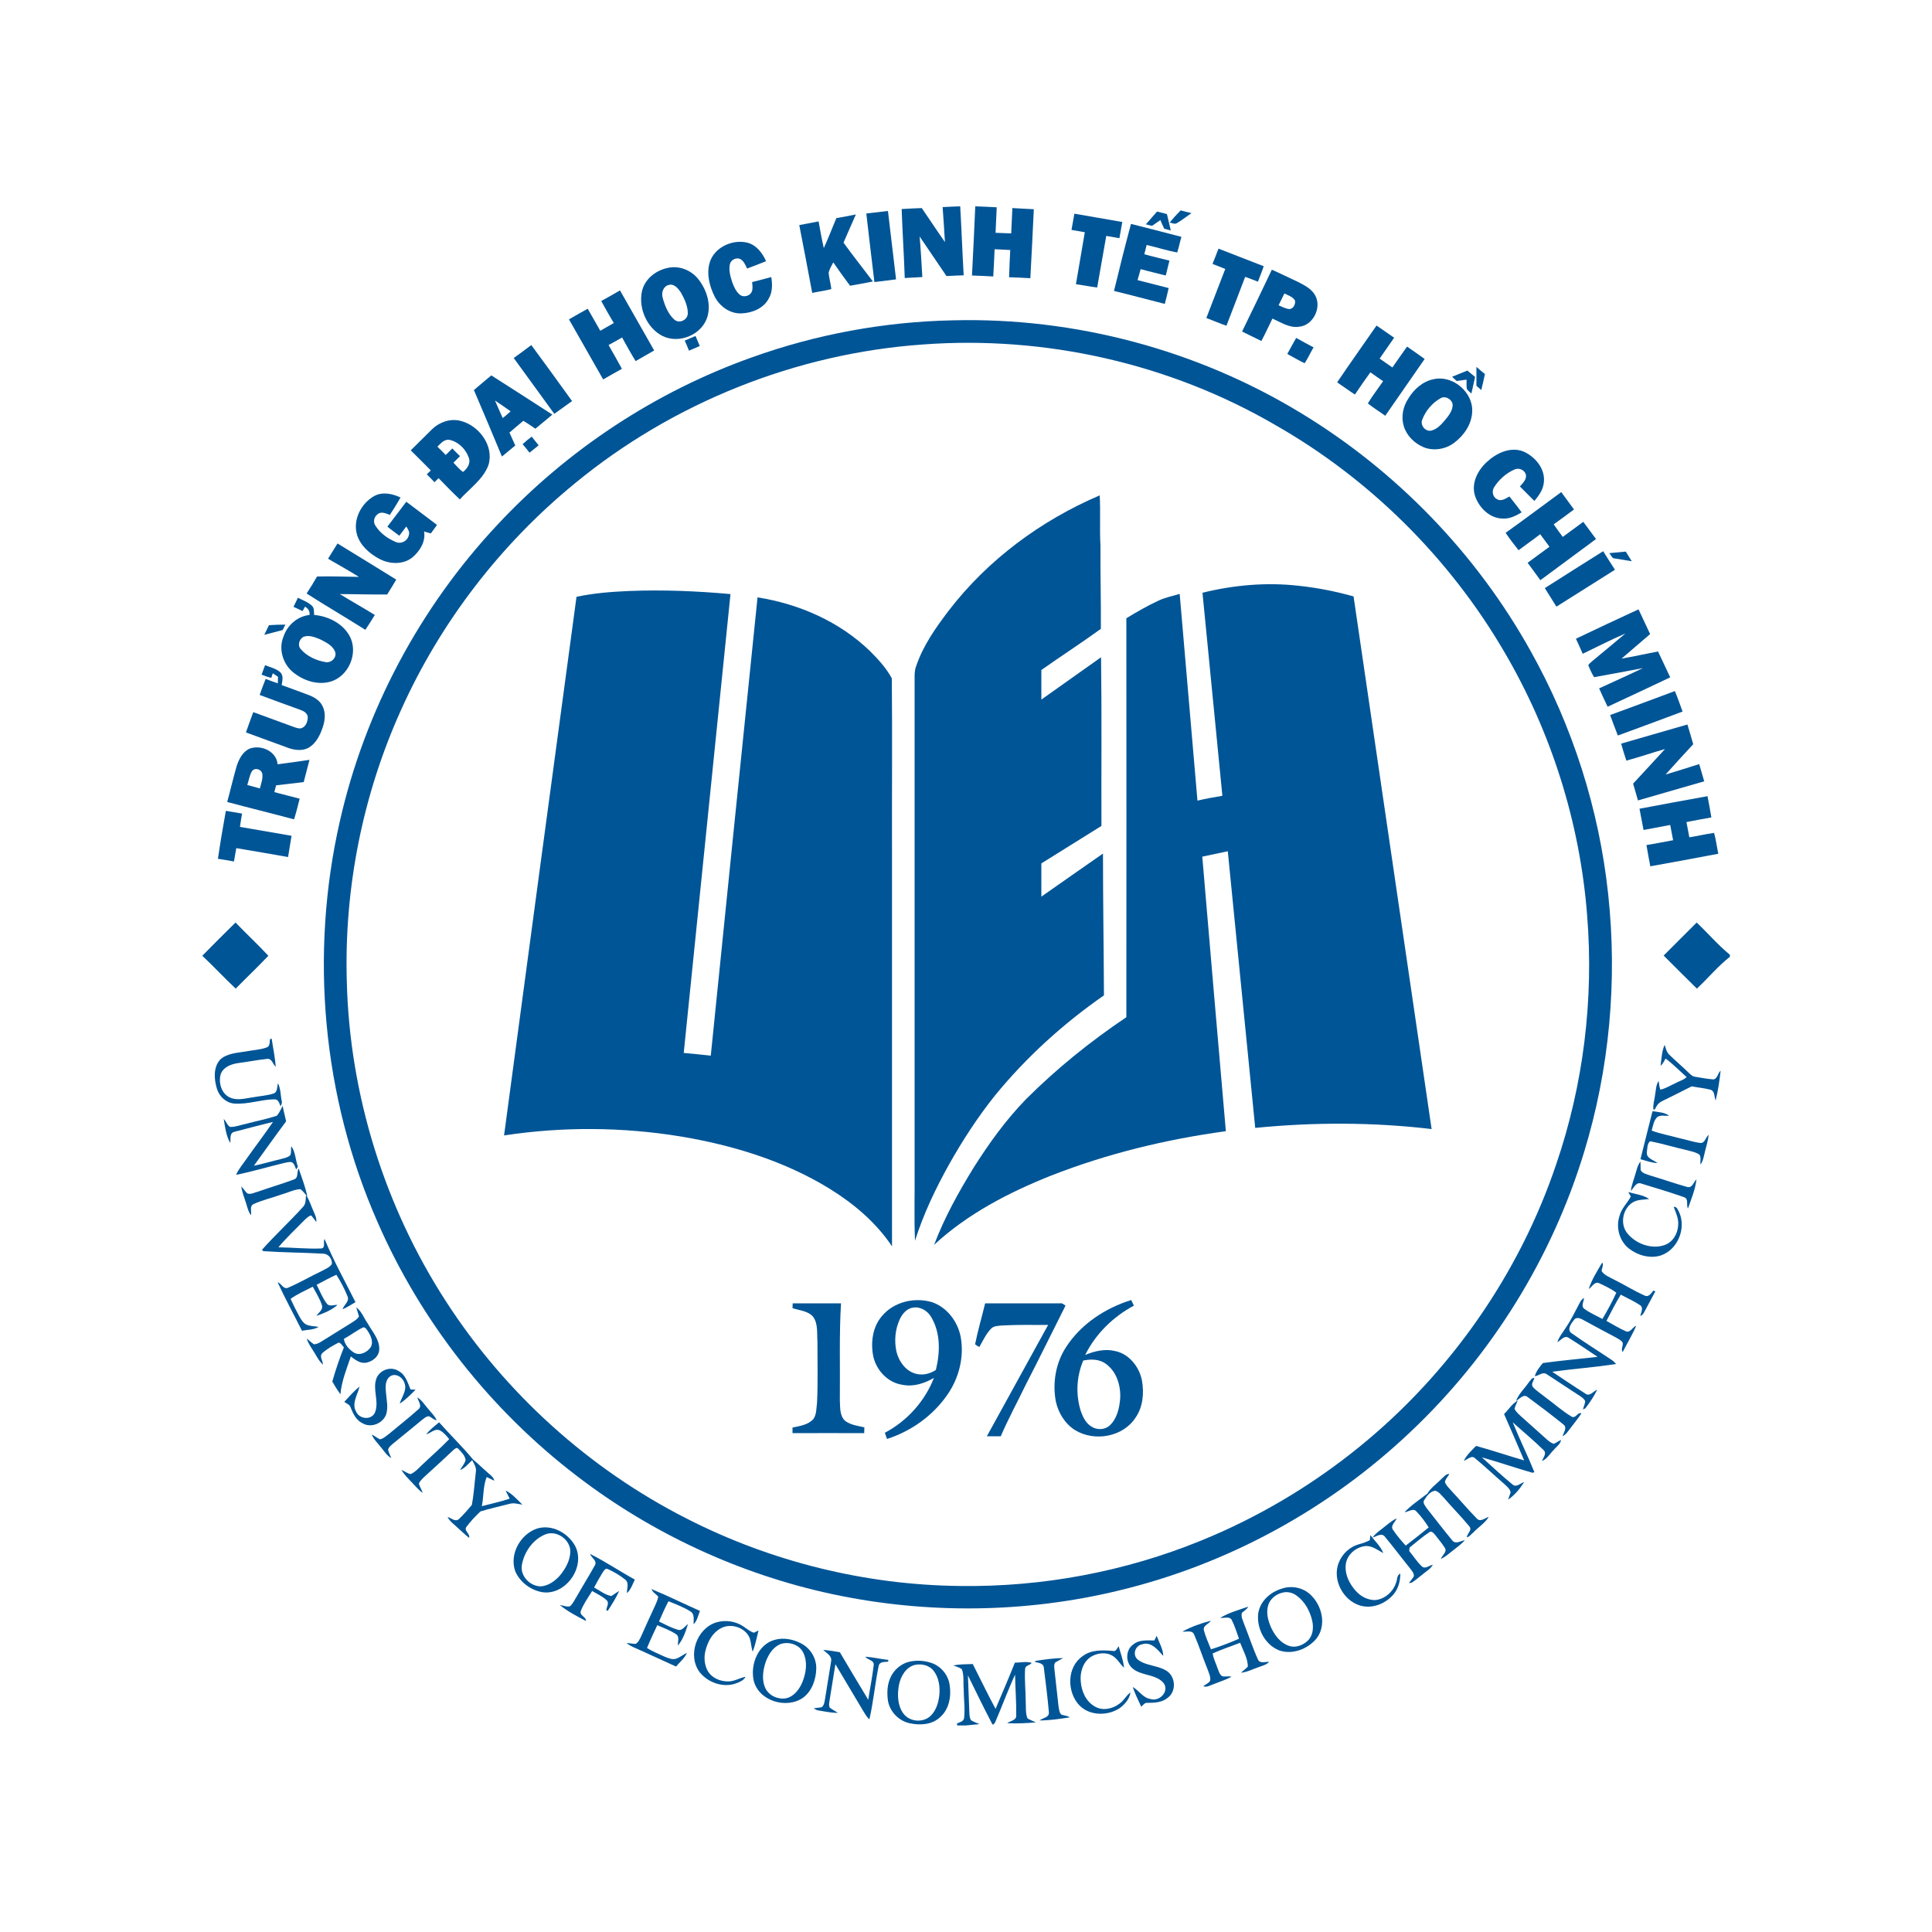 <?xml version="1.0" encoding="utf-8"?>
<!-- Generator: Adobe Illustrator 27.1.0, SVG Export Plug-In . SVG Version: 6.00 Build 0)  -->
<svg version="1.1" id="Layer_1" xmlns="http://www.w3.org/2000/svg" xmlns:xlink="http://www.w3.org/1999/xlink" x="0px" y="0px"
	 viewBox="0 0 100 100" style="enable-background:new 0 0 100 100;" xml:space="preserve">
<style type="text/css">
	.st0{fill:#005596;}
	.st1{fill:#EC1C24;}
	.st2{fill-rule:evenodd;clip-rule:evenodd;fill:#EC1C24;}
	.st3{fill:#008346;}
	.st4{fill-rule:evenodd;clip-rule:evenodd;fill:#008346;}
	.st5{fill:#F9A233;}
	.st6{fill:#4276BA;}
	.st7{fill:#231F20;}
	.st8{fill:#FFFFFF;}
	.st9{fill:#EB1022;}
</style>
<g>
	<path class="st0" d="M48.79,10.72c0.31-0.02,0.61-0.03,0.91-0.04c0.07,1.19,0.11,2.38,0.18,3.57c-0.3,0.01-0.6,0.02-0.89,0.04
		c-0.47-0.68-0.92-1.37-1.39-2.05c0.06,0.7,0.1,1.4,0.14,2.1c-0.3,0.02-0.61,0.03-0.91,0.05c-0.04-1.19-0.12-2.38-0.16-3.57
		c0.35-0.02,0.7-0.04,1.04-0.05c0.41,0.59,0.79,1.18,1.2,1.76C48.88,11.94,48.83,11.33,48.79,10.72z"/>
	<path class="st0" d="M50.48,10.68c0.37,0.01,0.74,0.03,1.11,0.05c-0.02,0.44-0.04,0.88-0.06,1.32c0.27,0.01,0.54,0.02,0.81,0.03
		c0.02-0.44,0.04-0.87,0.06-1.31c0.37,0.02,0.74,0.04,1.11,0.06c-0.06,1.19-0.11,2.38-0.18,3.57c-0.37-0.02-0.73-0.04-1.1-0.05
		c0.01-0.47,0.04-0.94,0.06-1.41c-0.27-0.01-0.54-0.03-0.81-0.04c-0.02,0.47-0.04,0.94-0.07,1.41c-0.37-0.02-0.74-0.04-1.1-0.05
		C50.37,13.06,50.43,11.87,50.48,10.68z"/>
	<path class="st0" d="M44.84,11.05c0.37-0.04,0.75-0.09,1.12-0.13c0.14,1.18,0.28,2.36,0.42,3.54c-0.37,0.05-0.75,0.09-1.12,0.14
		C45.12,13.42,44.97,12.23,44.84,11.05z"/>
	<path class="st0" d="M59.89,10.95c0.17,0.04,0.34,0.09,0.51,0.13c0.07,0.28,0.13,0.56,0.2,0.85c-0.11-0.03-0.22-0.06-0.34-0.09
		c-0.07-0.15-0.14-0.3-0.2-0.45c-0.14,0.1-0.29,0.2-0.43,0.3c-0.11-0.03-0.22-0.05-0.32-0.08C59.51,11.38,59.7,11.17,59.89,10.95z"
		/>
	<path class="st0" d="M60.54,11.52c0.18-0.22,0.37-0.43,0.57-0.63c0.19,0.05,0.37,0.1,0.56,0.14c-0.25,0.17-0.48,0.36-0.74,0.51
		C60.81,11.63,60.67,11.54,60.54,11.52z"/>
	<path class="st0" d="M55.61,11.06c0.83,0.15,1.65,0.28,2.48,0.43c-0.05,0.28-0.1,0.56-0.15,0.84c-0.23-0.04-0.45-0.08-0.68-0.12
		c-0.16,0.89-0.31,1.78-0.47,2.67c-0.37-0.04-0.73-0.12-1.1-0.17c0.15-0.9,0.31-1.79,0.46-2.69c-0.23-0.04-0.46-0.08-0.69-0.12
		C55.51,11.63,55.56,11.34,55.61,11.06z"/>
	<path class="st0" d="M43.29,11.29c0.34-0.06,0.67-0.12,1.01-0.19c-0.22,0.48-0.42,0.97-0.64,1.46c0.49,0.68,1.02,1.34,1.52,2.01
		c-0.39,0.08-0.79,0.15-1.18,0.22c-0.3-0.4-0.59-0.8-0.87-1.21c-0.09,0.17-0.19,0.34-0.24,0.53c0.02,0.29,0.11,0.56,0.14,0.85
		c-0.32,0.09-0.66,0.13-0.99,0.2c-0.22-1.17-0.44-2.34-0.67-3.51c0.33-0.06,0.67-0.13,1-0.19c0.09,0.46,0.16,0.93,0.27,1.38
		C42.87,12.34,43.07,11.81,43.29,11.29z"/>
	<path class="st0" d="M57.66,15.06c0.28-1.16,0.57-2.32,0.88-3.47c0.87,0.22,1.74,0.44,2.61,0.67c-0.08,0.27-0.13,0.54-0.22,0.81
		c-0.53-0.1-1.05-0.27-1.58-0.39c-0.04,0.16-0.08,0.32-0.12,0.48c0.43,0.12,0.87,0.22,1.3,0.33c-0.06,0.26-0.13,0.51-0.19,0.77
		c-0.43-0.11-0.87-0.21-1.3-0.33c-0.06,0.19-0.1,0.38-0.16,0.57c0.54,0.13,1.07,0.28,1.61,0.41c-0.06,0.27-0.13,0.55-0.2,0.82
		C59.41,15.51,58.54,15.27,57.66,15.06z"/>
	<path class="st0" d="M36.73,13.6c0.23-0.79,1.17-1.23,1.95-1.04c0.47,0.12,0.79,0.54,0.97,0.96c-0.33,0.13-0.65,0.26-0.98,0.38
		c-0.09-0.19-0.18-0.42-0.39-0.51c-0.21-0.06-0.45,0.07-0.5,0.28c-0.07,0.31,0.02,0.62,0.11,0.91c0.09,0.25,0.2,0.51,0.41,0.68
		c0.19,0.15,0.52,0.06,0.61-0.16c0.07-0.16,0.03-0.33,0.02-0.5c0.33-0.08,0.66-0.17,0.99-0.26c0.06,0.37,0.07,0.78-0.13,1.11
		c-0.26,0.51-0.86,0.75-1.41,0.77c-0.59,0.03-1.13-0.36-1.39-0.87C36.73,14.83,36.56,14.19,36.73,13.6z"/>
	<path class="st0" d="M63.07,12.87c0.78,0.3,1.56,0.61,2.34,0.91c-0.09,0.27-0.2,0.53-0.3,0.8c-0.22-0.09-0.44-0.17-0.66-0.25
		c-0.32,0.85-0.65,1.69-0.97,2.53c-0.35-0.12-0.69-0.27-1.04-0.4c0.33-0.85,0.65-1.69,0.98-2.54c-0.22-0.09-0.44-0.17-0.66-0.26
		C62.86,13.4,62.97,13.14,63.07,12.87z"/>
	<g>
		<path class="st0" d="M34.55,13.87c0.58-0.14,1.2,0.1,1.57,0.55c0.44,0.54,0.69,1.28,0.5,1.96c-0.27,0.94-1.46,1.44-2.33,1.01
			c-0.8-0.41-1.24-1.41-1.07-2.28C33.35,14.46,33.93,14,34.55,13.87z M34.61,14.75c-0.28,0.07-0.39,0.4-0.31,0.66
			c0.11,0.41,0.28,0.84,0.6,1.13c0.25,0.23,0.68,0.03,0.7-0.3c0.01-0.39-0.17-0.76-0.35-1.09C35.11,14.94,34.89,14.66,34.61,14.75z"
			/>
	</g>
	<g>
		<path class="st0" d="M65.83,13.96c0.46,0.2,0.91,0.43,1.37,0.64c0.33,0.17,0.7,0.36,0.88,0.7c0.34,0.63-0.12,1.55-0.84,1.61
			c-0.5,0.08-0.94-0.23-1.38-0.42c-0.19,0.39-0.37,0.78-0.57,1.16c-0.33-0.17-0.67-0.32-1-0.49C64.8,16.11,65.32,15.04,65.83,13.96z
			 M66.48,15.19c-0.1,0.2-0.2,0.41-0.3,0.61c0.18,0.08,0.36,0.18,0.57,0.2c0.2-0.03,0.31-0.25,0.28-0.44
			C66.92,15.36,66.68,15.29,66.48,15.19z"/>
	</g>
	<path class="st0" d="M31.12,15.58c0.33-0.18,0.65-0.36,0.97-0.55c0.59,1.04,1.18,2.07,1.77,3.11c-0.32,0.19-0.64,0.36-0.96,0.55
		c-0.25-0.4-0.47-0.81-0.7-1.22c-0.23,0.13-0.46,0.26-0.7,0.39c0.23,0.41,0.47,0.82,0.69,1.23c-0.32,0.18-0.65,0.36-0.97,0.55
		c-0.59-1.04-1.18-2.08-1.77-3.11c0.32-0.19,0.65-0.37,0.97-0.55c0.22,0.38,0.43,0.76,0.65,1.14c0.23-0.13,0.46-0.26,0.7-0.4
		C31.55,16.35,31.33,15.97,31.12,15.58z"/>
	<g>
		<path class="st0" d="M49.33,16.58c6.31-0.16,12.65,1.53,18.04,4.82c4.92,2.99,9.05,7.26,11.85,12.29
			c2.17,3.87,3.55,8.19,4.02,12.6c0.48,4.47,0.07,9.04-1.25,13.35c-1.67,5.49-4.8,10.52-8.97,14.46c-4.21,4-9.48,6.88-15.13,8.23
			c-4.84,1.17-9.95,1.22-14.82,0.18c-4.79-1.03-9.34-3.14-13.22-6.12c-4.47-3.42-8.06-7.98-10.31-13.14
			c-2.85-6.47-3.52-13.85-1.95-20.74c1.29-5.71,4.14-11.06,8.14-15.33c3.62-3.89,8.18-6.9,13.18-8.68
			C42.25,17.3,45.78,16.65,49.33,16.58z M47.77,17.83c-6.57,0.46-12.96,3.02-18.04,7.21c-3.83,3.14-6.93,7.17-8.96,11.68
			c-1.99,4.39-2.96,9.24-2.82,14.06c0.14,5.86,1.95,11.67,5.14,16.59c3.07,4.75,7.41,8.67,12.45,11.23
			c4.36,2.23,9.25,3.44,14.15,3.49c4.26,0.06,8.54-0.74,12.48-2.35c2.95-1.2,5.73-2.85,8.2-4.86c4.67-3.79,8.26-8.92,10.18-14.62
			c1.41-4.12,1.95-8.54,1.6-12.88c-0.37-4.8-1.86-9.51-4.3-13.66c-2.83-4.84-6.95-8.93-11.82-11.71
			C60.54,18.81,54.09,17.36,47.77,17.83z"/>
	</g>
	<path class="st0" d="M71.25,16.85c0.3,0.21,0.61,0.42,0.91,0.63c-0.25,0.36-0.5,0.72-0.75,1.08c0.22,0.15,0.44,0.31,0.66,0.46
		c0.25-0.36,0.5-0.72,0.76-1.08c0.3,0.21,0.61,0.42,0.91,0.64c-0.68,0.98-1.36,1.96-2.04,2.94c-0.3-0.22-0.62-0.41-0.9-0.64
		c0.24-0.4,0.53-0.77,0.79-1.15c-0.22-0.15-0.44-0.3-0.66-0.46c-0.27,0.38-0.54,0.76-0.8,1.15c-0.31-0.2-0.61-0.42-0.92-0.63
		C69.88,18.8,70.57,17.83,71.25,16.85z"/>
	<path class="st0" d="M35.44,17.63c0.19-0.08,0.38-0.16,0.56-0.24c0.07,0.17,0.15,0.35,0.22,0.52c-0.19,0.08-0.37,0.16-0.56,0.24
		C35.6,17.98,35.52,17.8,35.44,17.63z"/>
	<path class="st0" d="M66.63,18.32c0.16-0.28,0.3-0.56,0.46-0.83c0.3,0.17,0.6,0.33,0.9,0.49c-0.16,0.27-0.29,0.56-0.46,0.82
		C67.22,18.66,66.93,18.48,66.63,18.32z"/>
	<path class="st0" d="M26.59,18.53c0.31-0.22,0.61-0.44,0.91-0.67c0.71,0.96,1.41,1.93,2.11,2.9c-0.31,0.22-0.61,0.44-0.92,0.66
		C27.99,20.46,27.29,19.49,26.59,18.53z"/>
	<path class="st0" d="M76.42,19.97c0-0.33,0-0.65,0-0.98c0.14,0.13,0.29,0.25,0.44,0.37c-0.06,0.28-0.12,0.55-0.19,0.83
		C76.59,20.12,76.51,20.04,76.42,19.97z"/>
	<path class="st0" d="M75.16,19.5c0.26-0.11,0.53-0.21,0.79-0.32c0.13,0.11,0.27,0.22,0.4,0.33c-0.06,0.29-0.13,0.57-0.19,0.86
		c-0.08-0.08-0.19-0.15-0.24-0.25c-0.02-0.16-0.01-0.32-0.01-0.47c-0.17,0.02-0.34,0.05-0.51,0.07
		C75.32,19.65,75.24,19.58,75.16,19.5z"/>
	<g>
		<path class="st0" d="M25.43,19.43c1.05,0.67,2.11,1.35,3.16,2.03c-0.29,0.24-0.58,0.49-0.88,0.73c-0.2-0.14-0.41-0.28-0.62-0.41
			c-0.24,0.2-0.48,0.4-0.72,0.61c0.1,0.22,0.2,0.45,0.3,0.67c-0.23,0.19-0.46,0.38-0.69,0.57c-0.48-1.15-0.96-2.3-1.45-3.44
			C24.83,19.93,25.13,19.68,25.43,19.43z M25.62,20.73c0.13,0.31,0.27,0.61,0.4,0.91c0.14-0.11,0.28-0.23,0.41-0.35
			C26.16,21.1,25.89,20.91,25.62,20.73z"/>
	</g>
	<g>
		<path class="st0" d="M74.24,19.62c0.98-0.2,2.02,0.7,1.96,1.7c-0.03,0.64-0.42,1.21-0.92,1.59c-0.44,0.34-1.07,0.45-1.59,0.24
			c-0.47-0.2-0.88-0.59-1.03-1.09c-0.15-0.49-0.04-1.02,0.24-1.44C73.19,20.14,73.66,19.72,74.24,19.62z M74.55,20.62
			c-0.42,0.24-0.76,0.64-0.93,1.09c-0.14,0.3,0.18,0.67,0.49,0.57c0.29-0.08,0.49-0.31,0.68-0.53c0.19-0.23,0.4-0.49,0.4-0.8
			C75.16,20.66,74.8,20.46,74.55,20.62z"/>
	</g>
	<g>
		<path class="st0" d="M22.36,22.22c0.38-0.37,0.94-0.57,1.46-0.44c0.97,0.23,1.77,1.3,1.46,2.3c-0.28,0.74-0.97,1.2-1.48,1.77
			c-0.38-0.36-0.74-0.73-1.1-1.1c-0.07,0.07-0.14,0.14-0.21,0.21c-0.13-0.14-0.26-0.27-0.4-0.41c0.07-0.07,0.14-0.13,0.21-0.2
			c-0.34-0.35-0.69-0.69-1.04-1.04C21.63,22.95,21.99,22.58,22.36,22.22z M22.64,23.12c0.15,0.14,0.29,0.29,0.43,0.43
			c0.12-0.11,0.23-0.23,0.34-0.34c0.13,0.14,0.27,0.27,0.4,0.4c-0.11,0.11-0.22,0.22-0.34,0.34c0.16,0.17,0.31,0.34,0.49,0.48
			c0.23-0.17,0.42-0.46,0.3-0.75c-0.15-0.43-0.53-0.81-0.98-0.91C23.01,22.71,22.81,22.95,22.64,23.12z"/>
	</g>
	<path class="st0" d="M27.05,22.99c0.15-0.14,0.31-0.27,0.47-0.39c0.12,0.15,0.24,0.3,0.36,0.45c-0.16,0.13-0.31,0.25-0.47,0.38
		C27.29,23.28,27.17,23.13,27.05,22.99z"/>
	<path class="st0" d="M76.95,23.92c0.49-0.46,1.21-0.81,1.88-0.56c0.62,0.26,1.16,0.9,1.08,1.6c-0.03,0.38-0.26,0.69-0.49,0.97
		c-0.25-0.25-0.5-0.5-0.75-0.75c0.14-0.17,0.36-0.36,0.31-0.61c-0.07-0.26-0.38-0.38-0.61-0.26c-0.42,0.19-0.78,0.51-1.03,0.9
		c-0.14,0.21-0.08,0.52,0.15,0.63c0.22,0.13,0.44-0.04,0.64-0.14c0.21,0.27,0.43,0.54,0.63,0.82c-0.3,0.18-0.64,0.35-1,0.32
		c-0.68-0.02-1.23-0.59-1.42-1.2C76.15,25.01,76.48,24.35,76.95,23.92z"/>
	<path class="st0" d="M77.93,27.58c0.97-0.69,1.92-1.41,2.88-2.11c0.22,0.3,0.44,0.6,0.66,0.9c-0.35,0.26-0.7,0.52-1.05,0.77
		c0.15,0.22,0.31,0.44,0.47,0.65c0.36-0.26,0.7-0.52,1.06-0.78c0.22,0.3,0.44,0.6,0.66,0.89c-0.96,0.71-1.92,1.42-2.88,2.13
		c-0.22-0.3-0.44-0.6-0.66-0.9c0.38-0.28,0.76-0.56,1.13-0.83c-0.16-0.22-0.32-0.44-0.48-0.65c-0.37,0.29-0.75,0.55-1.12,0.83
		C78.37,28.19,78.14,27.89,77.93,27.58z"/>
	<path class="st0" d="M19.36,25.68c0.43-0.24,0.95-0.13,1.37,0.07c-0.17,0.31-0.36,0.6-0.55,0.9c-0.2-0.07-0.45-0.2-0.64-0.03
		c-0.19,0.14-0.24,0.41-0.1,0.6c0.24,0.38,0.63,0.66,1.04,0.83c0.28,0.13,0.62-0.05,0.68-0.35c0.06-0.17-0.05-0.32-0.13-0.45
		c-0.12,0.16-0.24,0.32-0.36,0.48c-0.21-0.15-0.41-0.31-0.62-0.47c0.33-0.43,0.65-0.86,0.98-1.29c0.53,0.4,1.06,0.8,1.59,1.2
		c-0.11,0.15-0.21,0.29-0.32,0.44c-0.12-0.03-0.24-0.07-0.35-0.1c0.09,0.51-0.21,1-0.58,1.32c-0.48,0.41-1.2,0.38-1.73,0.1
		c-0.51-0.27-0.99-0.69-1.16-1.25C18.25,26.91,18.69,26.06,19.36,25.68z"/>
	<path class="st0" d="M49.11,31.6c2.02-2.63,4.77-4.66,7.81-5.96c0.05,0.86-0.01,1.73,0.04,2.6c-0.01,1.44,0.03,2.87,0.02,4.31
		c-1.01,0.73-2.06,1.41-3.08,2.13c0,0.51,0,1.02,0,1.53c1.03-0.73,2.06-1.46,3.09-2.19c0.04,2.91,0.01,5.82,0.02,8.73
		c-1.04,0.64-2.07,1.3-3.11,1.94c0,0.57,0,1.15,0,1.72c1.06-0.74,2.12-1.49,3.19-2.23c0,2.45,0.04,4.89,0.05,7.34
		c-2.1,1.46-4.01,3.19-5.63,5.17c-0.89,1.11-1.67,2.31-2.37,3.55c-0.71,1.27-1.34,2.59-1.78,3.98c-0.05-1.2-0.01-2.39-0.02-3.59
		c0-8.4,0-16.79,0-25.19c0.01-0.33-0.04-0.67,0.09-0.99C47.79,33.4,48.44,32.48,49.11,31.6z"/>
	<path class="st0" d="M17.47,28.13c1.02,0.62,2.03,1.25,3.04,1.87c-0.15,0.26-0.31,0.51-0.47,0.77c-0.82,0.01-1.64-0.02-2.45-0.02
		c0.6,0.37,1.21,0.71,1.81,1.08c-0.16,0.26-0.32,0.52-0.49,0.77c-1.01-0.64-2.04-1.24-3.04-1.88c0.19-0.29,0.37-0.58,0.54-0.88
		c0.72-0.02,1.45,0.01,2.17,0.02c-0.53-0.33-1.07-0.63-1.6-0.94C17.15,28.65,17.31,28.39,17.47,28.13z"/>
	<path class="st0" d="M79.96,30.44c1-0.64,2.02-1.28,3.02-1.91c0.2,0.32,0.4,0.64,0.61,0.96c-1.01,0.64-2.02,1.27-3.03,1.91
		C80.36,31.08,80.16,30.76,79.96,30.44z"/>
	<path class="st0" d="M83.3,28.63c0.28-0.03,0.57-0.05,0.85-0.08c0.1,0.17,0.21,0.33,0.31,0.5c-0.28-0.05-0.57-0.09-0.85-0.14
		C83.44,28.92,83.39,28.74,83.3,28.63z"/>
	<path class="st0" d="M62.24,30.68c1.62-0.4,3.32-0.55,4.98-0.36c0.96,0.1,1.91,0.29,2.84,0.55c1.35,9.19,2.69,18.38,4.04,27.57
		c-3.03-0.36-6.1-0.36-9.13-0.06c-0.48-4.77-0.94-9.55-1.42-14.32c-0.44,0.09-0.88,0.19-1.32,0.28c0.4,4.74,0.81,9.48,1.22,14.21
		c-3.09,0.42-6.14,1.16-9.05,2.3c-2.18,0.87-4.31,1.97-6.05,3.58c0.53-1.4,1.26-2.72,2.05-4c0.79-1.25,1.66-2.46,2.7-3.53
		c1.59-1.59,3.34-3,5.2-4.25c0.01-6.88,0-13.77,0-20.65c0.54-0.33,1.1-0.65,1.68-0.92c0.35-0.16,0.72-0.23,1.08-0.34
		c0.31,3.57,0.61,7.13,0.92,10.7c0.43-0.1,0.86-0.18,1.29-0.25C62.93,37.69,62.58,34.18,62.24,30.68z"/>
	<path class="st0" d="M29.84,30.89c0.89-0.19,1.8-0.26,2.71-0.3c1.75-0.07,3.51,0,5.26,0.16c-0.8,7.92-1.62,15.83-2.42,23.75
		c0.47,0.04,0.93,0.09,1.4,0.14c0.8-7.91,1.61-15.81,2.42-23.72c2.16,0.34,4.26,1.26,5.84,2.8c0.42,0.42,0.83,0.87,1.11,1.39
		c0.03,3.02,0,6.04,0.01,9.06c0,6.78,0,13.56,0,20.34c-0.82-1.23-1.97-2.2-3.21-2.97c-2.35-1.45-5.04-2.27-7.75-2.72
		c-3.01-0.49-6.1-0.51-9.12-0.05C27.33,49.47,28.59,40.18,29.84,30.89z"/>
	<g>
		<path class="st0" d="M15.42,30.94c0.25,0.13,0.53,0.22,0.73,0.42c0.13,0.12,0.09,0.31,0.11,0.47c0.72,0.06,1.47,0.43,1.83,1.08
			c0.49,0.88-0.05,2.13-1.02,2.38c-0.68,0.18-1.4-0.08-1.92-0.51c-0.51-0.43-0.74-1.19-0.48-1.82c0.19-0.59,0.72-1.06,1.35-1.13
			c0.03-0.19-0.07-0.33-0.23-0.43c-0.04,0.08-0.09,0.15-0.13,0.23c-0.16-0.08-0.31-0.15-0.47-0.22
			C15.27,31.26,15.34,31.1,15.42,30.94z M15.71,32.96c-0.22,0.12-0.32,0.43-0.15,0.63c0.32,0.38,0.81,0.6,1.29,0.68
			c0.3,0.06,0.61-0.25,0.49-0.55c-0.13-0.31-0.46-0.47-0.75-0.62C16.32,32.99,16.01,32.85,15.71,32.96z"/>
	</g>
	<path class="st0" d="M81.57,33.06c1.08-0.52,2.16-1.02,3.24-1.52c0.2,0.43,0.4,0.85,0.6,1.28c-0.49,0.43-0.99,0.84-1.48,1.27
		c0.63-0.11,1.26-0.25,1.89-0.37c0.21,0.45,0.42,0.89,0.63,1.34c-1.08,0.51-2.16,1.02-3.24,1.52c-0.15-0.32-0.3-0.63-0.44-0.95
		c0.76-0.35,1.52-0.69,2.27-1.05c-0.84,0.16-1.68,0.32-2.53,0.47c-0.12-0.19-0.21-0.4-0.3-0.61c0.03-0.09,0.12-0.13,0.18-0.2
		c0.59-0.48,1.16-0.97,1.74-1.45c-0.75,0.32-1.48,0.7-2.21,1.05C81.81,33.58,81.69,33.32,81.57,33.06z"/>
	<path class="st0" d="M13.92,32.36c0.28-0.02,0.57-0.03,0.85-0.03c-0.05,0.09-0.09,0.19-0.14,0.28c-0.32,0.08-0.63,0.17-0.95,0.25
		C13.76,32.7,13.84,32.53,13.92,32.36z"/>
	<path class="st0" d="M13.54,34.92c0.06-0.16,0.12-0.32,0.18-0.49c0.27,0.11,0.57,0.17,0.79,0.37c0.18,0.18,0.1,0.44,0.07,0.66
		c0.47,0.17,0.94,0.34,1.41,0.52c0.29,0.11,0.58,0.29,0.71,0.58c0.17,0.34,0.12,0.75,0,1.1c-0.13,0.38-0.32,0.77-0.66,1
		c-0.31,0.22-0.73,0.18-1.07,0.07c-0.75-0.27-1.49-0.55-2.24-0.82c0.12-0.35,0.25-0.7,0.38-1.05c0.71,0.26,1.42,0.52,2.13,0.78
		c0.13,0.04,0.28,0.1,0.41,0.03c0.21-0.1,0.28-0.36,0.28-0.57c-0.03-0.2-0.22-0.3-0.39-0.36c-0.7-0.25-1.4-0.51-2.1-0.77
		c0.1-0.28,0.2-0.56,0.31-0.83c0.21,0.08,0.42,0.16,0.63,0.23c0-0.11,0.01-0.22,0.01-0.34c-0.09-0.06-0.18-0.12-0.27-0.18
		c-0.02,0.06-0.06,0.18-0.08,0.24C13.88,35.05,13.71,34.99,13.54,34.92z"/>
	<path class="st0" d="M83.34,37.01c1.12-0.41,2.23-0.82,3.35-1.24c0.15,0.35,0.27,0.71,0.4,1.06c-1.12,0.42-2.23,0.83-3.35,1.24
		C83.6,37.72,83.47,37.37,83.34,37.01z"/>
	<path class="st0" d="M83.91,38.49c1.14-0.33,2.28-0.66,3.43-0.99c0.11,0.34,0.2,0.68,0.3,1.02c-0.48,0.52-0.96,1.04-1.43,1.57
		c0.58-0.17,1.16-0.36,1.74-0.54c0.09,0.3,0.17,0.59,0.26,0.89c-1.14,0.33-2.29,0.66-3.43,0.99c-0.08-0.29-0.17-0.58-0.25-0.87
		c0.55-0.6,1.11-1.19,1.65-1.79c-0.67,0.19-1.33,0.42-2,0.6C84.08,39.07,83.99,38.78,83.91,38.49z"/>
	<g>
		<path class="st0" d="M12.92,38.75c0.59-0.22,1.39,0.13,1.45,0.81c0.55-0.07,1.1-0.15,1.65-0.23c-0.1,0.38-0.2,0.77-0.3,1.15
			c-0.48,0.05-0.95,0.12-1.43,0.17c-0.03,0.12-0.06,0.23-0.09,0.35c0.43,0.11,0.87,0.23,1.31,0.34c-0.09,0.36-0.18,0.72-0.29,1.07
			c-1.15-0.31-2.31-0.59-3.46-0.9c0.17-0.62,0.31-1.24,0.49-1.86C12.37,39.29,12.56,38.91,12.92,38.75z M13.04,39.92
			c-0.13,0.22-0.16,0.47-0.24,0.71c0.22,0.06,0.44,0.12,0.65,0.18c0.06-0.24,0.16-0.49,0.13-0.74
			C13.55,39.82,13.19,39.7,13.04,39.92z"/>
	</g>
	<path class="st0" d="M84.86,41.86c1.17-0.22,2.34-0.44,3.52-0.65c0.07,0.36,0.14,0.73,0.2,1.1c-0.43,0.08-0.86,0.15-1.29,0.24
		c0.05,0.26,0.1,0.53,0.15,0.79c0.43-0.07,0.85-0.17,1.28-0.23c0.1,0.35,0.14,0.72,0.22,1.08c-1.17,0.22-2.34,0.44-3.52,0.65
		c-0.07-0.37-0.14-0.73-0.2-1.1c0.46-0.07,0.92-0.17,1.38-0.25c-0.05-0.26-0.1-0.53-0.15-0.79c-0.46,0.09-0.92,0.17-1.38,0.26
		C85,42.58,84.93,42.22,84.86,41.86z"/>
	<path class="st0" d="M11.69,41.97c0.28,0.05,0.56,0.09,0.84,0.14c-0.04,0.23-0.08,0.46-0.11,0.69c0.89,0.15,1.78,0.31,2.67,0.46
		c-0.06,0.37-0.12,0.73-0.18,1.1c-0.89-0.16-1.79-0.31-2.68-0.46c-0.04,0.23-0.08,0.46-0.12,0.69c-0.28-0.05-0.56-0.1-0.83-0.14
		C11.4,43.62,11.54,42.8,11.69,41.97z"/>
	<path class="st0" d="M10.47,49.47c0.57-0.58,1.14-1.15,1.72-1.72c0.56,0.58,1.15,1.13,1.7,1.72c-0.55,0.58-1.13,1.13-1.69,1.7
		C11.61,50.62,11.06,50.02,10.47,49.47z"/>
	<path class="st0" d="M86.11,49.46c0.57-0.57,1.14-1.14,1.71-1.71c0.58,0.55,1.1,1.16,1.72,1.67v0.1c-0.62,0.49-1.13,1.11-1.71,1.65
		C87.25,50.6,86.68,50.03,86.11,49.46z"/>
	<path class="st0" d="M13.97,53.8c0.02-0.01,0.07-0.03,0.09-0.05c0.07,0.49,0.18,0.98,0.21,1.47c-0.15-0.14-0.2-0.46-0.46-0.41
		c-0.49,0.05-0.97,0.15-1.45,0.21c-0.37,0.05-0.78,0.19-0.93,0.56c-0.14,0.45,0.03,1.05,0.5,1.24c0.39,0.16,0.8,0.02,1.2-0.03
		c0.33-0.06,0.67-0.08,1-0.18c0.25-0.06,0.2-0.36,0.26-0.54c0.14,0.29,0.13,0.61,0.19,0.92c0.04,0.1-0.03,0.19-0.06,0.28
		c-0.05-0.15-0.11-0.38-0.32-0.37c-0.69,0.01-1.37,0.27-2.07,0.22c-0.42-0.03-0.78-0.36-0.9-0.76c-0.15-0.49-0.2-1.1,0.16-1.51
		c0.36-0.34,0.89-0.35,1.35-0.43c0.35-0.07,0.72-0.08,1.05-0.2C13.97,54.17,13.96,53.96,13.97,53.8z"/>
	<path class="st0" d="M85.95,55.17c0.05-0.36,0.06-0.75,0.21-1.09c0.06,0.17,0.1,0.38,0.24,0.51c0.32,0.31,0.66,0.6,0.98,0.91
		c0.1,0.09,0.2,0.21,0.34,0.23c0.32,0.05,0.65,0.12,0.98,0.14c0.21-0.06,0.21-0.33,0.36-0.45c-0.06,0.52-0.13,1.03-0.26,1.54
		c-0.08-0.19-0.03-0.5-0.28-0.56c-0.31-0.08-0.64-0.11-0.96-0.17c-0.49,0.25-0.99,0.5-1.48,0.74c-0.13,0.06-0.26,0.14-0.33,0.28
		c-0.06,0.05-0.06,0.21-0.17,0.18c-0.03-0.24,0.05-0.48,0.08-0.71c0.05-0.26,0.04-0.55,0.19-0.77c0.03,0.15,0.03,0.31,0.09,0.45
		c0.29-0.06,0.54-0.23,0.81-0.35c0.18-0.1,0.4-0.15,0.55-0.3c-0.36-0.32-0.7-0.67-1.09-0.96C86.14,54.92,86.07,55.06,85.95,55.17z"
		/>
	<path class="st0" d="M14.33,57.75c0.13-0.15,0.21-0.34,0.3-0.51c0.05,0.27,0.12,0.53,0.18,0.8c-0.57,0.76-1.11,1.53-1.67,2.3
		c0.48-0.1,0.94-0.24,1.41-0.35c0.16-0.05,0.34-0.07,0.47-0.19c0.08-0.14,0.02-0.32,0.06-0.47c0.22,0.31,0.21,0.71,0.34,1.06
		c-0.03,0.05-0.06,0.1-0.09,0.14c-0.06-0.13-0.09-0.31-0.24-0.38c-0.12-0.02-0.24,0.02-0.36,0.04c-0.84,0.2-1.67,0.45-2.51,0.62
		c0.13-0.31,0.36-0.56,0.54-0.83c0.45-0.64,0.93-1.26,1.37-1.91c-0.67,0.17-1.33,0.33-1.99,0.51c-0.28,0.06-0.19,0.38-0.22,0.58
		c-0.22-0.37-0.27-0.82-0.34-1.24c0.13,0.12,0.18,0.33,0.33,0.41c0.27,0.01,0.52-0.1,0.78-0.15C13.24,58.03,13.79,57.93,14.33,57.75
		z"/>
	<path class="st0" d="M85.53,57.53l0.06-0.01c0.27,0.05,0.57,0.05,0.8,0.23c-0.2,0.02-0.42-0.05-0.6,0.06
		c-0.2,0.18-0.23,0.47-0.3,0.71c0.45,0.17,0.93,0.25,1.39,0.38c0.38,0.08,0.75,0.21,1.13,0.26c0.24,0.02,0.27-0.3,0.43-0.42
		c-0.03,0.29-0.12,0.58-0.19,0.86c-0.06,0.23-0.09,0.48-0.23,0.67c-0.03-0.16,0.04-0.35-0.05-0.5c-0.21-0.15-0.47-0.18-0.71-0.25
		c-0.62-0.14-1.23-0.33-1.85-0.45c-0.16,0.12-0.14,0.38-0.17,0.57c-0.03,0.33,0.35,0.39,0.55,0.56c-0.3-0.01-0.59-0.12-0.88-0.2
		C85.12,59.17,85.32,58.35,85.53,57.53z"/>
	<path class="st0" d="M84.65,60.76c0.07-0.22,0.11-0.45,0.26-0.64c0.01,0.14,0,0.29,0.01,0.44c0.08,0.18,0.31,0.21,0.48,0.28
		c0.65,0.19,1.29,0.42,1.94,0.6c0.26,0.06,0.32-0.26,0.47-0.4c-0.06,0.52-0.27,1.02-0.44,1.51c-0.11-0.19,0.06-0.51-0.22-0.59
		c-0.72-0.25-1.44-0.47-2.17-0.69c-0.29-0.13-0.4,0.21-0.57,0.37C84.45,61.33,84.57,61.05,84.65,60.76z"/>
	<path class="st0" d="M15.21,61.05c0.26-0.08,0.13-0.39,0.25-0.57c0.16,0.47,0.34,0.95,0.45,1.44c-0.13-0.12-0.22-0.27-0.36-0.37
		c-0.35,0.02-0.66,0.19-0.99,0.28c-0.47,0.17-0.97,0.28-1.43,0.49c-0.23,0.11-0.1,0.38-0.14,0.58c-0.13-0.17-0.18-0.38-0.24-0.58
		c-0.09-0.3-0.22-0.59-0.26-0.91c0.12,0.11,0.19,0.27,0.33,0.37c0.18,0.05,0.36-0.06,0.53-0.1C13.97,61.46,14.6,61.28,15.21,61.05z"
		/>
	<path class="st0" d="M84.28,61.7c0.36,0.11,0.76,0.14,1.08,0.36c-0.28,0.04-0.59,0.02-0.84,0.17c-0.54,0.32-0.69,1.15-0.27,1.63
		c0.45,0.53,1.23,0.81,1.89,0.59c0.43-0.14,0.69-0.57,0.72-1.01c0.04-0.34-0.11-0.66-0.23-0.97c0.16-0.03,0.21,0.14,0.27,0.25
		c0.4,0.83-0.05,1.96-0.93,2.26c-0.56,0.18-1.2,0-1.65-0.35c-0.49-0.38-0.69-1.08-0.5-1.67c0.09-0.4,0.41-0.68,0.59-1.03
		C84.37,61.86,84.32,61.78,84.28,61.7z"/>
	<path class="st0" d="M15.84,61.85c0.17,0.26,0.26,0.56,0.39,0.85c0.07,0.17,0.17,0.35,0.14,0.55c-0.09-0.12-0.17-0.24-0.27-0.34
		c-0.15,0.04-0.25,0.16-0.36,0.26c-0.45,0.46-0.92,0.9-1.33,1.39c0.74,0.01,1.48,0.09,2.22,0.06c0.24-0.03,0.08-0.34,0.17-0.49
		c0.46,1.12,1.06,2.19,1.6,3.27c-0.22,0.13-0.44,0.27-0.67,0.37c0.07-0.24,0.39-0.42,0.25-0.69c-0.15-0.38-0.35-0.75-0.57-1.1
		c-0.35,0.16-0.68,0.34-1.02,0.52c0.17,0.33,0.3,0.68,0.53,0.98c0.14,0.17,0.37,0.05,0.55,0.06c-0.31,0.28-0.71,0.43-1.09,0.57
		c0.1-0.17,0.34-0.3,0.29-0.53c-0.11-0.35-0.31-0.66-0.48-0.98c-0.39,0.2-0.79,0.37-1.15,0.63c0.14,0.31,0.3,0.62,0.46,0.92
		c0.1,0.17,0.21,0.36,0.4,0.43c0.19,0.07,0.39,0.06,0.59,0.1c-0.26,0.16-0.58,0.14-0.86,0.2c-0.42-0.84-0.87-1.66-1.26-2.51
		c0.2,0.06,0.29,0.37,0.52,0.29c0.62-0.26,1.2-0.61,1.8-0.89c0.17-0.1,0.38-0.17,0.49-0.35c0.02-0.26-0.18-0.53-0.46-0.53
		c-1.03-0.06-2.06-0.06-3.09-0.13c-0.02-0.02-0.05-0.05-0.07-0.07c0.69-0.78,1.46-1.48,2.15-2.25
		C15.84,62.28,15.82,62.05,15.84,61.85z"/>
	<path class="st0" d="M82.23,66.72c0.16-0.49,0.44-0.93,0.7-1.37c0.09,0.14-0.03,0.29-0.03,0.44c0.14,0.22,0.39,0.3,0.6,0.42
		c0.55,0.27,1.07,0.6,1.63,0.85c0.21,0.1,0.34-0.13,0.45-0.26l0.1,0.04c-0.18,0.34-0.36,0.67-0.54,1.01
		c-0.06,0.1-0.11,0.23-0.24,0.26c0.04-0.18,0.19-0.43-0.02-0.56c-0.31-0.21-0.66-0.36-0.99-0.54c-0.27,0.44-0.5,0.9-0.74,1.36
		c0.33,0.18,0.65,0.38,0.99,0.53c0.24,0.12,0.35-0.21,0.55-0.28c-0.2,0.47-0.47,0.91-0.7,1.36c-0.11-0.15,0.04-0.32,0-0.48
		c-0.06-0.12-0.2-0.18-0.31-0.25c-0.59-0.31-1.18-0.63-1.77-0.95c-0.14-0.08-0.34-0.14-0.45,0.03c-0.14,0.18-0.38,0.5-0.11,0.68
		c0.69,0.49,1.4,0.93,2.1,1.4c0.07,0.05,0.13,0.12,0.2,0.19c-1.1,0.17-2.21,0.25-3.31,0.4c0.57,0.38,1.13,0.76,1.7,1.12
		c0.24,0.2,0.42-0.11,0.63-0.19c-0.16,0.34-0.38,0.66-0.61,0.96c-0.03,0.02-0.09,0.05-0.13,0.06c0.04-0.14,0.11-0.28,0.12-0.43
		c-0.09-0.17-0.27-0.26-0.42-0.36c-0.53-0.34-1.04-0.69-1.57-1.03c-0.21-0.15-0.42,0.09-0.62,0.1c0.07-0.25,0.25-0.48,0.42-0.68
		c0.94-0.13,1.88-0.21,2.83-0.32c-0.49-0.33-0.99-0.67-1.49-0.98c-0.23-0.16-0.41,0.13-0.59,0.22c0.09-0.29,0.29-0.51,0.45-0.77
		c0.28-0.41,0.49-0.87,0.73-1.31c0.04-0.09,0.12-0.16,0.2-0.21c-0.01,0.19-0.18,0.43,0.02,0.57c0.29,0.21,0.62,0.35,0.93,0.52
		c0.26-0.44,0.51-0.89,0.72-1.36c-0.28-0.21-0.6-0.36-0.91-0.5C82.53,66.33,82.4,66.61,82.23,66.72z"/>
	<g>
		<path class="st0" d="M45.65,68.12c0.61-0.74,1.69-0.99,2.59-0.72c0.77,0.26,1.32,0.99,1.48,1.77c0.2,1.05-0.08,2.16-0.69,3.03
			c-0.75,1.08-1.87,1.88-3.12,2.28c-0.04-0.11-0.07-0.21-0.11-0.32c1.15-0.61,2.07-1.63,2.54-2.84c-0.48,0.28-1.05,0.47-1.61,0.36
			c-0.76-0.1-1.37-0.74-1.53-1.48C45.06,69.5,45.16,68.68,45.65,68.12z M46.57,68.29c-0.24,0.52-0.29,1.12-0.17,1.67
			c0.12,0.49,0.45,0.97,0.95,1.13c0.37,0.12,0.77,0.03,1.09-0.18c0.22-0.9,0.25-1.9-0.23-2.72c-0.18-0.33-0.56-0.57-0.94-0.51
			C46.93,67.72,46.7,68.01,46.57,68.29z"/>
	</g>
	<g>
		<path class="st0" d="M55.17,69.74c0.77-1.2,2.03-2.03,3.38-2.45c0.05,0.09,0.09,0.19,0.14,0.29c-1.07,0.57-1.98,1.46-2.52,2.55
			c0.49-0.2,1.03-0.33,1.55-0.2c0.73,0.15,1.26,0.83,1.39,1.54c0.11,0.64,0.05,1.35-0.33,1.9c-0.65,1.01-2.13,1.27-3.14,0.65
			c-0.52-0.33-0.86-0.89-0.99-1.48C54.47,71.59,54.64,70.56,55.17,69.74z M56.07,70.42c-0.35,0.82-0.4,1.76-0.13,2.61
			c0.11,0.32,0.27,0.65,0.57,0.82c0.29,0.18,0.69,0.16,0.94-0.08c0.37-0.35,0.49-0.89,0.53-1.38c0.04-0.66-0.18-1.39-0.73-1.79
			C56.91,70.34,56.47,70.34,56.07,70.42z"/>
	</g>
	<path class="st0" d="M41.03,67.46c0.83,0,1.67,0,2.5,0c-0.1,1.67-0.04,3.34-0.06,5.01c0.02,0.37-0.02,0.81,0.28,1.08
		c0.29,0.21,0.65,0.25,0.99,0.33c0,0.1-0.01,0.2-0.01,0.3c-1.24-0.01-2.47,0-3.71,0c0-0.07,0-0.21,0-0.29
		c0.38-0.08,0.81-0.14,1.08-0.44c0.17-0.24,0.15-0.56,0.19-0.84c0.05-1.06,0.02-2.12,0.02-3.18c-0.03-0.43,0.04-0.9-0.22-1.27
		c-0.26-0.31-0.71-0.33-1.07-0.45C41.02,67.66,41.03,67.53,41.03,67.46z"/>
	<path class="st0" d="M50.99,67.46c1.29,0,2.58,0,3.87,0c0.12-0.02,0.2,0.05,0.29,0.12c-0.69,1.37-1.36,2.74-2.06,4.1
		c-0.43,0.89-0.9,1.75-1.29,2.66c-0.24,0-0.48,0-0.72,0c1.06-1.92,2.11-3.84,3.17-5.76c-0.81,0-1.62-0.02-2.43,0.03
		c-0.18,0.02-0.38,0.02-0.51,0.15c-0.27,0.27-0.43,0.63-0.62,0.96c-0.08-0.04-0.15-0.08-0.22-0.14
		C50.61,68.88,50.82,68.17,50.99,67.46z"/>
	<g>
		<path class="st0" d="M18.44,67.67c0.29,0.21,0.4,0.57,0.61,0.86c0.23,0.41,0.59,0.8,0.58,1.29c0.01,0.39-0.38,0.69-0.74,0.72
			c-0.28,0.02-0.52-0.17-0.73-0.33c-0.22,0.64-0.48,1.28-0.54,1.96c-0.15-0.21-0.29-0.43-0.42-0.66c0.17-0.6,0.37-1.19,0.6-1.77
			c-0.09-0.09-0.14-0.22-0.27-0.25c-0.29,0.15-0.59,0.32-0.84,0.54c-0.18,0.17,0.02,0.4,0.03,0.6c-0.22-0.18-0.33-0.44-0.48-0.67
			c-0.13-0.22-0.3-0.43-0.36-0.68c0.12,0.1,0.23,0.21,0.37,0.3c0.16,0,0.3-0.09,0.43-0.17c0.53-0.33,1.06-0.66,1.59-0.99
			c0.12-0.08,0.25-0.16,0.31-0.29C18.54,67.98,18.48,67.83,18.44,67.67z M17.8,69.3c0.04,0.3,0.27,0.55,0.52,0.71
			c0.3,0.18,0.68-0.01,0.86-0.27c0.16-0.25,0.03-0.56-0.11-0.79c-0.07-0.1-0.13-0.24-0.26-0.25C18.46,68.86,18.15,69.11,17.8,69.3z"
			/>
	</g>
	<path class="st0" d="M19.49,71.33c0.18-0.43,0.75-0.63,1.15-0.36c0.36,0.19,0.46,0.6,0.61,0.95c0.07,0,0.2,0.01,0.26,0.01
		c-0.26,0.26-0.51,0.52-0.82,0.72c0.1-0.35,0.4-0.7,0.24-1.08c-0.09-0.29-0.47-0.53-0.75-0.32c-0.26,0.2-0.23,0.57-0.2,0.86
		c0.03,0.36,0.12,0.73,0.01,1.09c-0.16,0.47-0.78,0.73-1.22,0.47c-0.33-0.15-0.49-0.49-0.62-0.81c-0.04-0.16-0.21-0.21-0.33-0.3
		c0.25-0.27,0.5-0.56,0.79-0.79c-0.1,0.43-0.43,0.88-0.17,1.31c0.17,0.37,0.76,0.44,0.96,0.05C19.65,72.55,19.26,71.91,19.49,71.33z
		"/>
	<path class="st0" d="M79.13,71.55c0.08-0.08,0.15-0.26,0.29-0.22c-0.04,0.15-0.2,0.32-0.07,0.47c0.18,0.2,0.42,0.34,0.62,0.51
		c0.46,0.33,0.88,0.72,1.37,1.01c0.21,0.14,0.34-0.27,0.51-0.16c-0.15,0.24-0.34,0.46-0.51,0.69c-0.14,0.17-0.25,0.38-0.46,0.49
		c0.05-0.2,0.26-0.45,0.04-0.61c-0.6-0.49-1.23-0.96-1.85-1.42c-0.22-0.18-0.42,0.11-0.6,0.2C78.61,72.14,78.91,71.87,79.13,71.55z"
		/>
	<path class="st0" d="M21.6,72.33c0.24,0.14,0.38,0.39,0.56,0.59c0.15,0.19,0.34,0.36,0.44,0.59c-0.15-0.01-0.25-0.14-0.38-0.2
		c-0.14-0.02-0.25,0.09-0.36,0.17c-0.51,0.42-1.02,0.84-1.54,1.26c-0.09,0.09-0.22,0.17-0.23,0.31c0.03,0.15,0.11,0.28,0.16,0.42
		c-0.22-0.12-0.35-0.34-0.51-0.53c-0.17-0.23-0.39-0.42-0.5-0.69c0.15,0.07,0.27,0.17,0.42,0.25c0.18-0.03,0.32-0.17,0.46-0.27
		c0.51-0.43,1.04-0.84,1.53-1.28C21.87,72.78,21.65,72.53,21.6,72.33z"/>
	<path class="st0" d="M77.85,73.19c0.24-0.23,0.41-0.53,0.71-0.7c-0.06,0.14-0.13,0.28-0.17,0.43c0.08,0.16,0.23,0.29,0.36,0.41
		c0.44,0.39,0.88,0.79,1.32,1.18c0.11,0.09,0.22,0.19,0.36,0.22c0.13-0.06,0.24-0.14,0.37-0.2c-0.03,0.22-0.25,0.35-0.38,0.52
		c-0.2,0.19-0.34,0.47-0.61,0.57c0.07-0.18,0.27-0.4,0.08-0.57c-0.51-0.5-1.06-0.95-1.59-1.43c0.35,0.87,0.77,1.71,1.12,2.58
		c-0.03,0.01-0.08,0.02-0.1,0.03c-0.88-0.25-1.74-0.55-2.62-0.8c0.52,0.47,1.03,0.95,1.58,1.4c0.2,0.19,0.41-0.06,0.61-0.12
		c-0.22,0.35-0.49,0.68-0.83,0.91c0.04-0.13,0.09-0.25,0.13-0.37c-0.03-0.2-0.21-0.32-0.34-0.45c-0.5-0.43-0.98-0.89-1.49-1.31
		c-0.19-0.2-0.4,0.06-0.59,0.12c0.14-0.3,0.4-0.53,0.63-0.77c0.84,0.23,1.66,0.51,2.49,0.75C78.55,74.78,78.2,73.99,77.85,73.19z"/>
	<path class="st0" d="M22.06,74.24c0.19-0.24,0.43-0.43,0.67-0.62c0.57,0.65,1.21,1.26,1.76,1.93c0.29,0.24,0.55,0.5,0.83,0.74
		c0.11,0.1,0.24,0.19,0.26,0.35c-0.13-0.06-0.26-0.13-0.39-0.19c-0.19,0.47-0.15,1.01-0.25,1.51c0.48-0.13,0.97-0.23,1.44-0.39
		c-0.07-0.14-0.14-0.28-0.21-0.42c0.35,0.17,0.6,0.47,0.87,0.73c-0.22-0.03-0.44-0.11-0.67-0.04c-0.5,0.13-1.01,0.24-1.5,0.39
		c-0.26,0.24-0.51,0.51-0.72,0.79c-0.17,0.21,0.2,0.36,0.13,0.58c-0.25-0.2-0.48-0.43-0.72-0.64c-0.15-0.13-0.31-0.26-0.39-0.44
		c0.19,0.05,0.4,0.28,0.59,0.1c0.23-0.22,0.45-0.47,0.66-0.72c0.11-0.56,0.14-1.14,0.21-1.71c0.04-0.23-0.09-0.42-0.19-0.61
		c-0.2,0.18-0.37,0.41-0.63,0.51c0.1-0.17,0.23-0.32,0.29-0.51c-0.03-0.24-0.21-0.42-0.37-0.58c-0.08-0.12-0.2,0-0.27,0.06
		c-0.47,0.44-0.94,0.88-1.42,1.31c-0.14,0.13-0.28,0.25-0.36,0.42c0.05,0.17,0.14,0.31,0.2,0.48c-0.22-0.15-0.39-0.36-0.57-0.55
		c-0.19-0.2-0.39-0.39-0.53-0.64c0.16,0.07,0.3,0.18,0.47,0.22c0.24-0.1,0.42-0.31,0.61-0.49c0.46-0.44,0.95-0.86,1.39-1.32
		c-0.14-0.17-0.28-0.35-0.48-0.45C22.52,73.91,22.3,74.18,22.06,74.24z"/>
	<path class="st0" d="M74.62,76.54c0.12-0.1,0.22-0.26,0.4-0.25c-0.07,0.14-0.21,0.26-0.23,0.42c0.06,0.18,0.21,0.31,0.33,0.45
		c0.44,0.47,0.86,0.97,1.31,1.43c0.19,0.22,0.43-0.02,0.63-0.08c-0.2,0.33-0.54,0.53-0.8,0.81c-0.11,0.08-0.2,0.23-0.34,0.25
		c0.02-0.2,0.31-0.38,0.12-0.58c-0.42-0.51-0.89-0.98-1.32-1.48c-0.13-0.13-0.25-0.31-0.44-0.35c-0.28,0.04-0.44,0.29-0.58,0.51
		c-0.06,0.15,0.08,0.28,0.15,0.4c0.44,0.55,0.86,1.11,1.31,1.65c0.17,0.24,0.45,0.03,0.66,0c-0.19,0.22-0.43,0.38-0.65,0.56
		c-0.19,0.15-0.37,0.31-0.59,0.41c0.06-0.19,0.35-0.37,0.2-0.58c-0.15-0.24-0.34-0.46-0.52-0.69c-0.06-0.07-0.17-0.19-0.27-0.12
		c-0.36,0.24-0.69,0.53-1.03,0.8c-0.01,0.04-0.01,0.13-0.02,0.18c0.22,0.26,0.4,0.56,0.65,0.79c0.17,0.17,0.38-0.04,0.57-0.08
		c-0.09,0.19-0.28,0.3-0.44,0.43c-0.2,0.15-0.39,0.32-0.59,0.46c-0.06,0.05-0.13,0.06-0.2,0.05c0.08-0.11,0.18-0.22,0.25-0.34
		c0.02-0.17-0.12-0.3-0.21-0.43c-0.43-0.53-0.84-1.08-1.28-1.61c-0.17-0.24-0.44-0.02-0.64,0.03c0.13-0.2,0.33-0.33,0.52-0.48
		c0.23-0.18,0.45-0.38,0.72-0.51c-0.07,0.2-0.36,0.39-0.17,0.62c0.19,0.28,0.41,0.54,0.64,0.79c0.4-0.31,0.8-0.62,1.19-0.94
		c-0.18-0.29-0.39-0.57-0.63-0.82c-0.17-0.21-0.42,0.02-0.62,0.03c0.35-0.37,0.78-0.65,1.18-0.96C74.06,77,74.37,76.8,74.62,76.54z"
		/>
	<g>
		<path class="st0" d="M27.79,79.12c0.77-0.24,1.61,0.22,1.98,0.9c0.56,1.08-0.49,2.58-1.71,2.39c-0.6-0.11-1.15-0.52-1.39-1.08
			C26.35,80.44,26.94,79.41,27.79,79.12z M28.25,79.41c-0.64,0.25-1.1,0.88-1.23,1.55c-0.13,0.59,0.4,1.15,0.98,1.15
			c0.38-0.03,0.72-0.27,0.97-0.55c0.3-0.36,0.55-0.8,0.55-1.28C29.5,79.68,28.82,79.2,28.25,79.41z"/>
	</g>
	<path class="st0" d="M70.9,79.72c0.01-0.07,0.02-0.2,0.03-0.26c0.23,0.3,0.53,0.57,0.67,0.93c-0.28-0.15-0.55-0.37-0.88-0.37
		c-0.54,0.03-1.05,0.48-1.07,1.03c-0.03,0.48,0.21,0.95,0.53,1.3c0.25,0.28,0.61,0.47,0.99,0.47c0.5-0.04,0.94-0.43,1.09-0.9
		c0.07-0.16,0.03-0.39,0.22-0.47c0,0.42-0.12,0.85-0.42,1.15c-0.42,0.44-1.07,0.68-1.67,0.5c-0.88-0.27-1.44-1.34-1.1-2.21
		c0.18-0.46,0.57-0.83,1.05-0.96C70.53,79.88,70.72,79.81,70.9,79.72z"/>
	<path class="st0" d="M30.54,80.43c0.8,0.4,1.54,0.9,2.32,1.33c-0.12,0.24-0.2,0.51-0.41,0.7c-0.01-0.23,0.13-0.53-0.09-0.7
		c-0.27-0.22-0.58-0.4-0.89-0.54c-0.13-0.08-0.2,0.07-0.27,0.16c-0.16,0.26-0.31,0.52-0.45,0.79c0.29,0.15,0.56,0.38,0.89,0.44
		c0.14-0.08,0.26-0.18,0.41-0.26c-0.17,0.36-0.37,0.69-0.59,1.02c-0.02,0-0.06-0.01-0.08-0.02c0.01-0.17,0.18-0.39,0.01-0.53
		c-0.21-0.2-0.49-0.32-0.74-0.47c-0.21,0.34-0.45,0.67-0.59,1.04c-0.07,0.24,0.28,0.29,0.27,0.51c-0.47-0.24-0.94-0.49-1.35-0.82
		c0.17,0.01,0.35,0.11,0.52,0.06c0.17-0.14,0.25-0.36,0.37-0.54c0.3-0.53,0.63-1.05,0.92-1.58C30.93,80.78,30.61,80.64,30.54,80.43z
		"/>
	<g>
		<path class="st0" d="M66.34,82.23c0.51-0.18,1.11-0.06,1.5,0.32c0.59,0.56,0.83,1.56,0.31,2.25c-0.45,0.55-1.26,0.87-1.95,0.62
			c-0.72-0.29-1.15-1.11-1.08-1.87C65.2,82.89,65.74,82.41,66.34,82.23z M66.4,82.43c-0.34,0.07-0.66,0.32-0.76,0.66
			c-0.12,0.4,0,0.82,0.17,1.19c0.19,0.39,0.48,0.77,0.91,0.91c0.34,0.12,0.71-0.03,0.96-0.26c0.28-0.26,0.32-0.68,0.24-1.04
			c-0.12-0.51-0.38-1-0.82-1.31C66.91,82.44,66.65,82.37,66.4,82.43z"/>
	</g>
	<path class="st0" d="M33.72,82.25c0.85,0.35,1.67,0.76,2.51,1.13c-0.1,0.24-0.14,0.51-0.33,0.69c-0.01-0.23,0.07-0.52-0.16-0.66
		c-0.36-0.23-0.75-0.37-1.14-0.53c-0.18,0.34-0.34,0.7-0.49,1.05c0.31,0.15,0.62,0.32,0.96,0.42c0.23,0.09,0.37-0.17,0.54-0.29
		c-0.12,0.39-0.26,0.8-0.52,1.11c-0.02-0.19,0.1-0.45-0.09-0.58c-0.3-0.2-0.65-0.33-0.98-0.47c-0.18,0.39-0.37,0.78-0.53,1.18
		c0.28,0.18,0.59,0.3,0.89,0.44c0.19,0.08,0.4,0.17,0.6,0.12c0.21-0.07,0.38-0.22,0.58-0.31c-0.13,0.28-0.37,0.48-0.57,0.71
		c-0.64-0.29-1.28-0.59-1.93-0.88c-0.22-0.1-0.45-0.18-0.63-0.34c0.15,0.01,0.3,0.04,0.45,0.05c0.15-0.05,0.21-0.22,0.28-0.34
		c0.25-0.56,0.5-1.12,0.76-1.67c0.06-0.14,0.13-0.29,0.15-0.44C33.95,82.5,33.78,82.42,33.72,82.25z"/>
	<path class="st0" d="M63.16,83.74c0.44-0.27,0.96-0.41,1.45-0.58c-0.07,0.14-0.22,0.22-0.33,0.32c-0.06,0.21,0.06,0.4,0.12,0.59
		c0.24,0.6,0.44,1.23,0.71,1.82c0.1,0.24,0.39,0.11,0.58,0.13c-0.15,0.16-0.37,0.2-0.57,0.28c-0.29,0.1-0.57,0.25-0.89,0.28
		c0.12-0.11,0.25-0.2,0.36-0.32c-0.01-0.44-0.25-0.83-0.4-1.23c-0.47,0.18-0.95,0.34-1.42,0.55c0.03,0.27,0.17,0.51,0.25,0.77
		c0.07,0.15,0.1,0.35,0.27,0.42c0.15,0.01,0.31-0.01,0.46,0.01c-0.29,0.17-0.62,0.26-0.93,0.39c-0.18,0.06-0.35,0.18-0.54,0.11
		c0.12-0.1,0.28-0.15,0.36-0.29c0.03-0.22-0.08-0.42-0.15-0.62c-0.24-0.59-0.43-1.19-0.68-1.76c-0.1-0.26-0.41-0.13-0.61-0.16
		c0.46-0.25,0.96-0.43,1.47-0.56c-0.1,0.17-0.4,0.24-0.36,0.47c0.08,0.35,0.24,0.67,0.37,1.01c0.49-0.16,0.98-0.34,1.45-0.55
		c-0.12-0.33-0.22-0.67-0.38-0.98C63.63,83.64,63.35,83.77,63.16,83.74z"/>
	<path class="st0" d="M37.06,83.98c0.48-0.15,1.03-0.07,1.44,0.22c0.16,0.11,0.32,0.24,0.51,0.31c0.09-0.03,0.16-0.08,0.25-0.12
		c-0.09,0.37-0.16,0.74-0.3,1.1c-0.08-0.22-0.08-0.47-0.15-0.69c-0.22-0.56-0.98-0.81-1.5-0.52c-0.42,0.22-0.66,0.66-0.78,1.1
		c-0.11,0.37-0.08,0.8,0.12,1.14c0.21,0.33,0.61,0.5,0.99,0.51c0.34,0.02,0.63-0.18,0.95-0.24c-0.1,0.19-0.3,0.27-0.49,0.34
		c-0.66,0.24-1.44-0.03-1.88-0.57C35.57,85.7,36.05,84.3,37.06,83.98z"/>
	<path class="st0" d="M59.75,84.91c0.03-0.06,0.09-0.18,0.12-0.24c0.12,0.34,0.33,0.67,0.34,1.04c-0.28-0.31-0.62-0.76-1.1-0.6
		c-0.36,0.07-0.51,0.55-0.22,0.79c0.44,0.34,1.06,0.29,1.52,0.6c0.44,0.31,0.48,1.04,0.04,1.37c-0.29,0.25-0.69,0.27-1.06,0.27
		c-0.14-0.02-0.23,0.12-0.32,0.2c-0.16-0.34-0.32-0.67-0.44-1.02c0.33,0.18,0.52,0.56,0.92,0.62c0.45,0.15,0.98-0.38,0.69-0.81
		c-0.4-0.5-1.18-0.37-1.64-0.79c-0.35-0.31-0.34-0.93,0.04-1.21C58.95,84.86,59.37,84.91,59.75,84.91z"/>
	<g>
		<path class="st0" d="M40.09,84.88c0.45-0.13,0.94-0.04,1.35,0.17c0.49,0.24,0.82,0.76,0.81,1.31c-0.01,0.56-0.22,1.17-0.68,1.51
			c-0.86,0.61-2.31,0.17-2.56-0.89C38.83,86.16,39.23,85.12,40.09,84.88z M40.39,85.1c-0.38,0.16-0.61,0.53-0.75,0.9
			c-0.15,0.44-0.23,0.95-0.02,1.39c0.19,0.39,0.67,0.59,1.08,0.51c0.41-0.1,0.68-0.47,0.83-0.83c0.19-0.47,0.28-1.02,0.06-1.5
			C41.4,85.13,40.83,84.94,40.39,85.1z"/>
	</g>
	<path class="st0" d="M57.59,85.45c0.18,0.05,0.22-0.13,0.31-0.24c0.11,0.37,0.24,0.73,0.28,1.11c-0.21-0.18-0.33-0.45-0.57-0.6
		c-0.35-0.23-0.81-0.17-1.15,0.04c-0.41,0.27-0.57,0.81-0.52,1.28c0.04,0.51,0.27,1.03,0.73,1.29c0.41,0.24,0.93,0.12,1.29-0.16
		c0.22-0.16,0.33-0.41,0.55-0.57c-0.04,0.34-0.29,0.61-0.55,0.81c-0.62,0.41-1.54,0.41-2.08-0.13c-0.67-0.69-0.67-2,0.16-2.56
		C56.49,85.38,57.06,85.41,57.59,85.45z"/>
	<path class="st0" d="M42.61,85.4c0.29,0.02,0.58,0.07,0.86,0.12c0.49,0.82,0.97,1.64,1.47,2.46c0.09-0.59,0.21-1.17,0.28-1.77
		c0.06-0.28-0.31-0.28-0.43-0.46c0.4,0.03,0.79,0.12,1.19,0.17c0,0.02-0.01,0.07-0.01,0.09c-0.18,0.02-0.44-0.02-0.49,0.22
		c-0.19,0.91-0.27,1.85-0.48,2.76c-0.16-0.13-0.24-0.31-0.35-0.48c-0.47-0.79-0.94-1.58-1.41-2.37c-0.1,0.6-0.19,1.2-0.29,1.8
		c-0.02,0.15-0.07,0.31,0,0.45c0.13,0.1,0.28,0.17,0.42,0.27c-0.33,0-0.65-0.07-0.97-0.12c-0.1-0.01-0.2-0.06-0.28-0.12
		c0.13-0.02,0.27-0.03,0.4-0.05c0.14-0.09,0.15-0.27,0.18-0.41c0.1-0.66,0.22-1.32,0.32-1.98C43.07,85.7,42.77,85.56,42.61,85.4z"/>
	<path class="st0" d="M53.59,85.97c0.48-0.08,0.96-0.14,1.44-0.15c-0.14,0.08-0.28,0.15-0.41,0.23c-0.08,0.11-0.05,0.26-0.04,0.38
		c0.07,0.63,0.14,1.27,0.21,1.9c0.03,0.14,0.03,0.32,0.15,0.42c0.14,0.05,0.31,0.05,0.43,0.14c-0.52,0.08-1.04,0.16-1.56,0.16
		c0.17-0.14,0.51-0.15,0.48-0.43c-0.07-0.76-0.16-1.53-0.26-2.29c-0.01-0.25-0.28-0.26-0.47-0.31
		C53.58,86.02,53.59,85.98,53.59,85.97z"/>
	<g>
		<path class="st0" d="M46.99,86.03c0.4-0.11,0.85-0.09,1.24,0.05c0.48,0.17,0.84,0.61,0.92,1.11c0.1,0.6-0.02,1.29-0.5,1.7
			c-0.41,0.38-1.02,0.42-1.54,0.31c-0.57-0.11-1.05-0.59-1.15-1.17c-0.06-0.43-0.04-0.89,0.17-1.28
			C46.31,86.4,46.63,86.14,46.99,86.03z M47.38,86.17c-0.48,0.1-0.76,0.59-0.85,1.04c-0.09,0.49-0.08,1.05,0.22,1.47
			c0.32,0.45,1.04,0.51,1.43,0.12c0.28-0.28,0.4-0.68,0.44-1.07c0.04-0.42-0.02-0.88-0.28-1.23C48.13,86.21,47.73,86.1,47.38,86.17z
			"/>
	</g>
	<path class="st0" d="M52.53,86.06c0.29,0,0.59-0.08,0.87,0.01c-0.08,0.13-0.32,0.12-0.34,0.3c-0.04,0.56,0.03,1.13,0.03,1.69
		c0.02,0.29-0.02,0.6,0.09,0.88c0.14,0.09,0.29,0.14,0.44,0.21c-0.49,0.04-0.99,0.07-1.49,0.04c0.16-0.12,0.49-0.14,0.47-0.4
		c0.01-0.7-0.05-1.41-0.06-2.11c-0.37,0.8-0.67,1.63-1.02,2.44c-0.02,0.06-0.14,0.23-0.18,0.08c-0.43-0.82-0.83-1.65-1.24-2.48
		c0.03,0.61,0.04,1.23,0.07,1.84c0.01,0.16,0,0.33,0.09,0.48c0.14,0.09,0.29,0.13,0.44,0.2c-0.24,0.03-0.48,0.04-0.72,0.07h-0.43
		c0-0.02-0.01-0.07-0.02-0.1c0.13-0.07,0.35-0.1,0.37-0.28c0.06-0.51-0.02-1.02-0.02-1.52c-0.03-0.34,0.03-0.7-0.1-1.02
		c-0.13-0.09-0.3-0.13-0.44-0.19c0.33-0.06,0.67-0.06,1.01-0.07c0.39,0.77,0.77,1.56,1.18,2.32C51.87,87.65,52.21,86.86,52.53,86.06
		z"/>
</g>
</svg>
